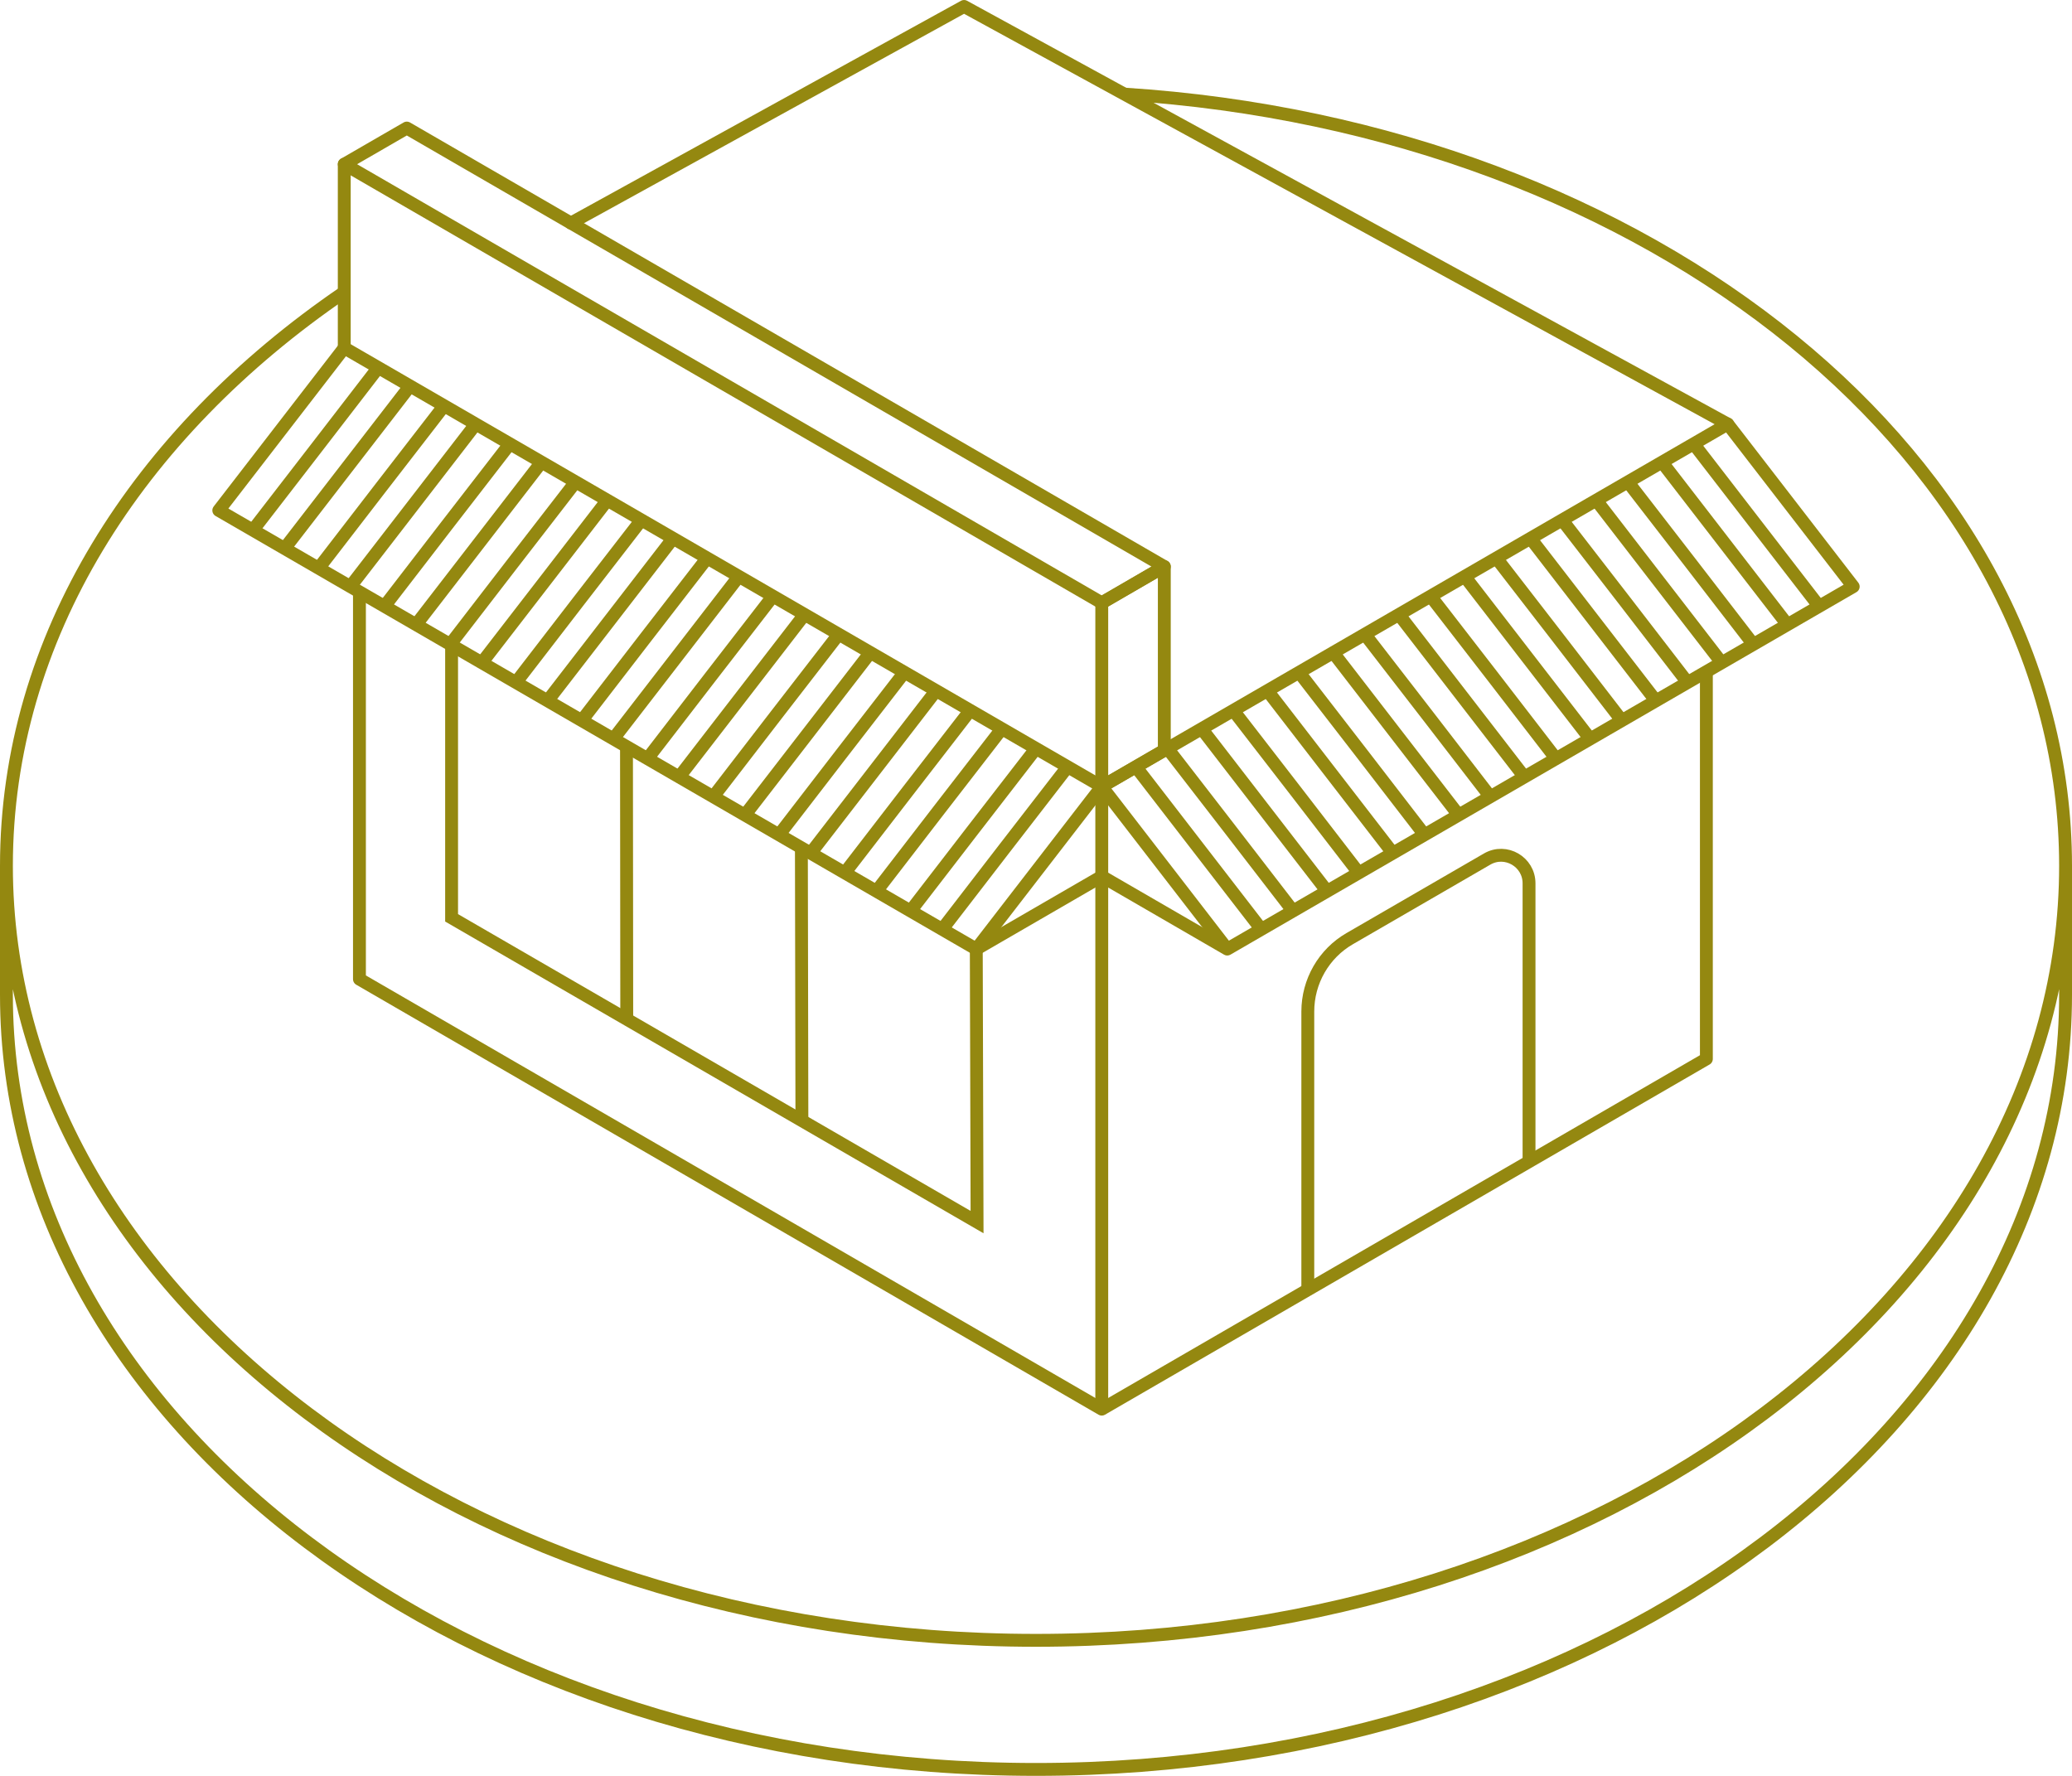 <svg width="161" height="138" viewBox="0 0 161 138" fill="none" xmlns="http://www.w3.org/2000/svg">
<g clip-path="url(#clip0_1204_18693)">
<path d="M132.59 52.243V82.286L85.61 109.501L27.93 76.087V46.154" stroke="#948810" stroke-linecap="round" stroke-linejoin="round"/>
<path d="M75.86 73.75L75.92 94.966L35.09 71.322V50.076" stroke="#948810" stroke-miterlimit="10"/>
<path d="M118.81 90.291V68.644C118.81 66.969 117 65.915 115.55 66.758L104.88 72.937C102.86 74.101 101.62 76.267 101.62 78.605V100.252" stroke="#948810" stroke-miterlimit="10"/>
<path d="M22.11 42.623L26.99 36.303L31.86 29.993" stroke="#948810" stroke-miterlimit="10"/>
<path d="M29.4 28.559L24.53 34.879L19.65 41.198" stroke="#948810" stroke-miterlimit="10"/>
<path d="M27.22 45.582L32.1 39.262L36.97 32.953" stroke="#948810" stroke-miterlimit="10"/>
<path d="M34.51 31.528L29.63 37.838L24.76 44.157" stroke="#948810" stroke-miterlimit="10"/>
<path d="M32.33 48.541L37.21 42.221L42.08 35.912" stroke="#948810" stroke-miterlimit="10"/>
<path d="M39.62 34.487L34.74 40.797L29.87 47.117" stroke="#948810" stroke-miterlimit="10"/>
<path d="M37.44 51.5L42.32 45.181L47.19 38.871" stroke="#948810" stroke-miterlimit="10"/>
<path d="M44.73 37.447L39.85 43.756L34.98 50.076" stroke="#948810" stroke-miterlimit="10"/>
<path d="M42.55 54.46L47.43 48.14L52.3 41.83" stroke="#948810" stroke-miterlimit="10"/>
<path d="M49.84 40.406L44.96 46.715L40.09 53.035" stroke="#948810" stroke-miterlimit="10"/>
<path d="M47.66 57.419L52.54 51.099L57.41 44.79" stroke="#948810" stroke-miterlimit="10"/>
<path d="M54.95 43.365L50.07 49.675L45.2 55.994" stroke="#948810" stroke-miterlimit="10"/>
<path d="M52.77 60.378L57.65 54.058L62.52 47.749" stroke="#948810" stroke-miterlimit="10"/>
<path d="M60.06 46.324L55.18 52.634L50.31 58.954" stroke="#948810" stroke-miterlimit="10"/>
<path d="M57.88 63.337L62.76 57.018L67.63 50.708" stroke="#948810" stroke-miterlimit="10"/>
<path d="M65.17 49.283L60.29 55.593L55.42 61.913" stroke="#948810" stroke-miterlimit="10"/>
<path d="M62.99 66.297L67.87 59.977L72.74 53.667" stroke="#948810" stroke-miterlimit="10"/>
<path d="M70.28 52.243L65.4 58.552L60.53 64.872" stroke="#948810" stroke-miterlimit="10"/>
<path d="M68.1 69.256L72.97 62.936L77.85 56.627" stroke="#948810" stroke-miterlimit="10"/>
<path d="M75.39 55.202L70.51 61.512L65.64 67.831" stroke="#948810" stroke-miterlimit="10"/>
<path d="M73.21 72.215L78.08 65.895L82.96 59.585" stroke="#948810" stroke-miterlimit="10"/>
<path d="M80.5 58.161L75.62 64.471L70.75 70.79" stroke="#948810" stroke-miterlimit="10"/>
<path d="M85.61 61.12L75.86 73.75" stroke="#948810" stroke-miterlimit="10"/>
<path d="M134.25 32.953L144 45.582L95.36 73.75L85.61 68.102L75.86 73.75L17 39.663L26.75 27.034" stroke="#948810" stroke-linecap="round" stroke-linejoin="round"/>
<path d="M141.35 47.117L136.47 40.797L131.6 34.487" stroke="#948810" stroke-miterlimit="10"/>
<path d="M129.14 35.912L134.01 42.221L138.89 48.541" stroke="#948810" stroke-miterlimit="10"/>
<path d="M136.24 50.076L131.37 43.756L126.49 37.447" stroke="#948810" stroke-miterlimit="10"/>
<path d="M124.03 38.871L128.9 45.181L133.78 51.5" stroke="#948810" stroke-miterlimit="10"/>
<path d="M131.13 53.035L126.26 46.715L121.38 40.406" stroke="#948810" stroke-miterlimit="10"/>
<path d="M118.92 41.83L123.79 48.14L128.67 54.46" stroke="#948810" stroke-miterlimit="10"/>
<path d="M126.02 55.994L121.15 49.675L116.27 43.365" stroke="#948810" stroke-miterlimit="10"/>
<path d="M113.81 44.79L118.68 51.099L123.56 57.419" stroke="#948810" stroke-miterlimit="10"/>
<path d="M120.91 58.954L116.04 52.634L111.16 46.324" stroke="#948810" stroke-miterlimit="10"/>
<path d="M108.7 47.749L113.57 54.058L118.45 60.378" stroke="#948810" stroke-miterlimit="10"/>
<path d="M115.8 61.913L110.93 55.593L106.05 49.283" stroke="#948810" stroke-miterlimit="10"/>
<path d="M103.59 50.708L108.46 57.018L113.34 63.337" stroke="#948810" stroke-miterlimit="10"/>
<path d="M110.69 64.872L105.82 58.552L100.94 52.243" stroke="#948810" stroke-miterlimit="10"/>
<path d="M98.48 53.667L103.35 59.977L108.23 66.297" stroke="#948810" stroke-miterlimit="10"/>
<path d="M105.58 67.831L100.71 61.512L95.83 55.202" stroke="#948810" stroke-miterlimit="10"/>
<path d="M93.37 56.627L98.24 62.936L103.12 69.256" stroke="#948810" stroke-miterlimit="10"/>
<path d="M100.47 70.79L95.6 64.471L90.72 58.161" stroke="#948810" stroke-miterlimit="10"/>
<path d="M88.26 59.585L93.13 65.895L98.01 72.215" stroke="#948810" stroke-miterlimit="10"/>
<path d="M85.61 61.12L95.36 73.75" stroke="#948810" stroke-miterlimit="10"/>
<path d="M62.31 87.081L62.27 65.855" stroke="#948810" stroke-miterlimit="10"/>
<path d="M48.7 79.207L48.68 57.971" stroke="#948810" stroke-miterlimit="10"/>
<path d="M85.61 61.12V109.501" stroke="#948810" stroke-miterlimit="10"/>
<path d="M44.36 17.334L74.91 0.501L134.25 32.953L85.61 61.12L26.75 27.034" stroke="#948810" stroke-linecap="round" stroke-linejoin="round"/>
<path d="M26.75 27.034V12.76" stroke="#948810" stroke-linecap="round" stroke-linejoin="round"/>
<path d="M90.47 44.027L31.61 9.951L26.75 12.76L85.61 46.846L90.47 44.027Z" stroke="#948810" stroke-linecap="round" stroke-linejoin="round"/>
<path d="M85.61 61.12L90.47 58.302V44.027L85.61 46.846V61.12Z" stroke="#948810" stroke-linecap="round" stroke-linejoin="round"/>
<path d="M87.37 7.313C128.34 9.931 160.5 35.781 160.5 67.28M160.5 67.28C160.5 100.523 124.68 127.467 80.5 127.467C36.32 127.467 0.5 100.523 0.5 67.28M160.5 67.28V77.311C160.5 110.554 124.68 137.498 80.5 137.498C36.32 137.498 0.5 110.554 0.5 77.311V67.28M0.5 67.28C0.5 49.605 10.63 33.705 26.75 22.701" stroke="#948810" stroke-miterlimit="10"/>
</g>
<defs>
<clipPath id="clip0_1204_18693">
<rect width="161" height="138" fill="white"/>
</clipPath>
</defs>
</svg>
